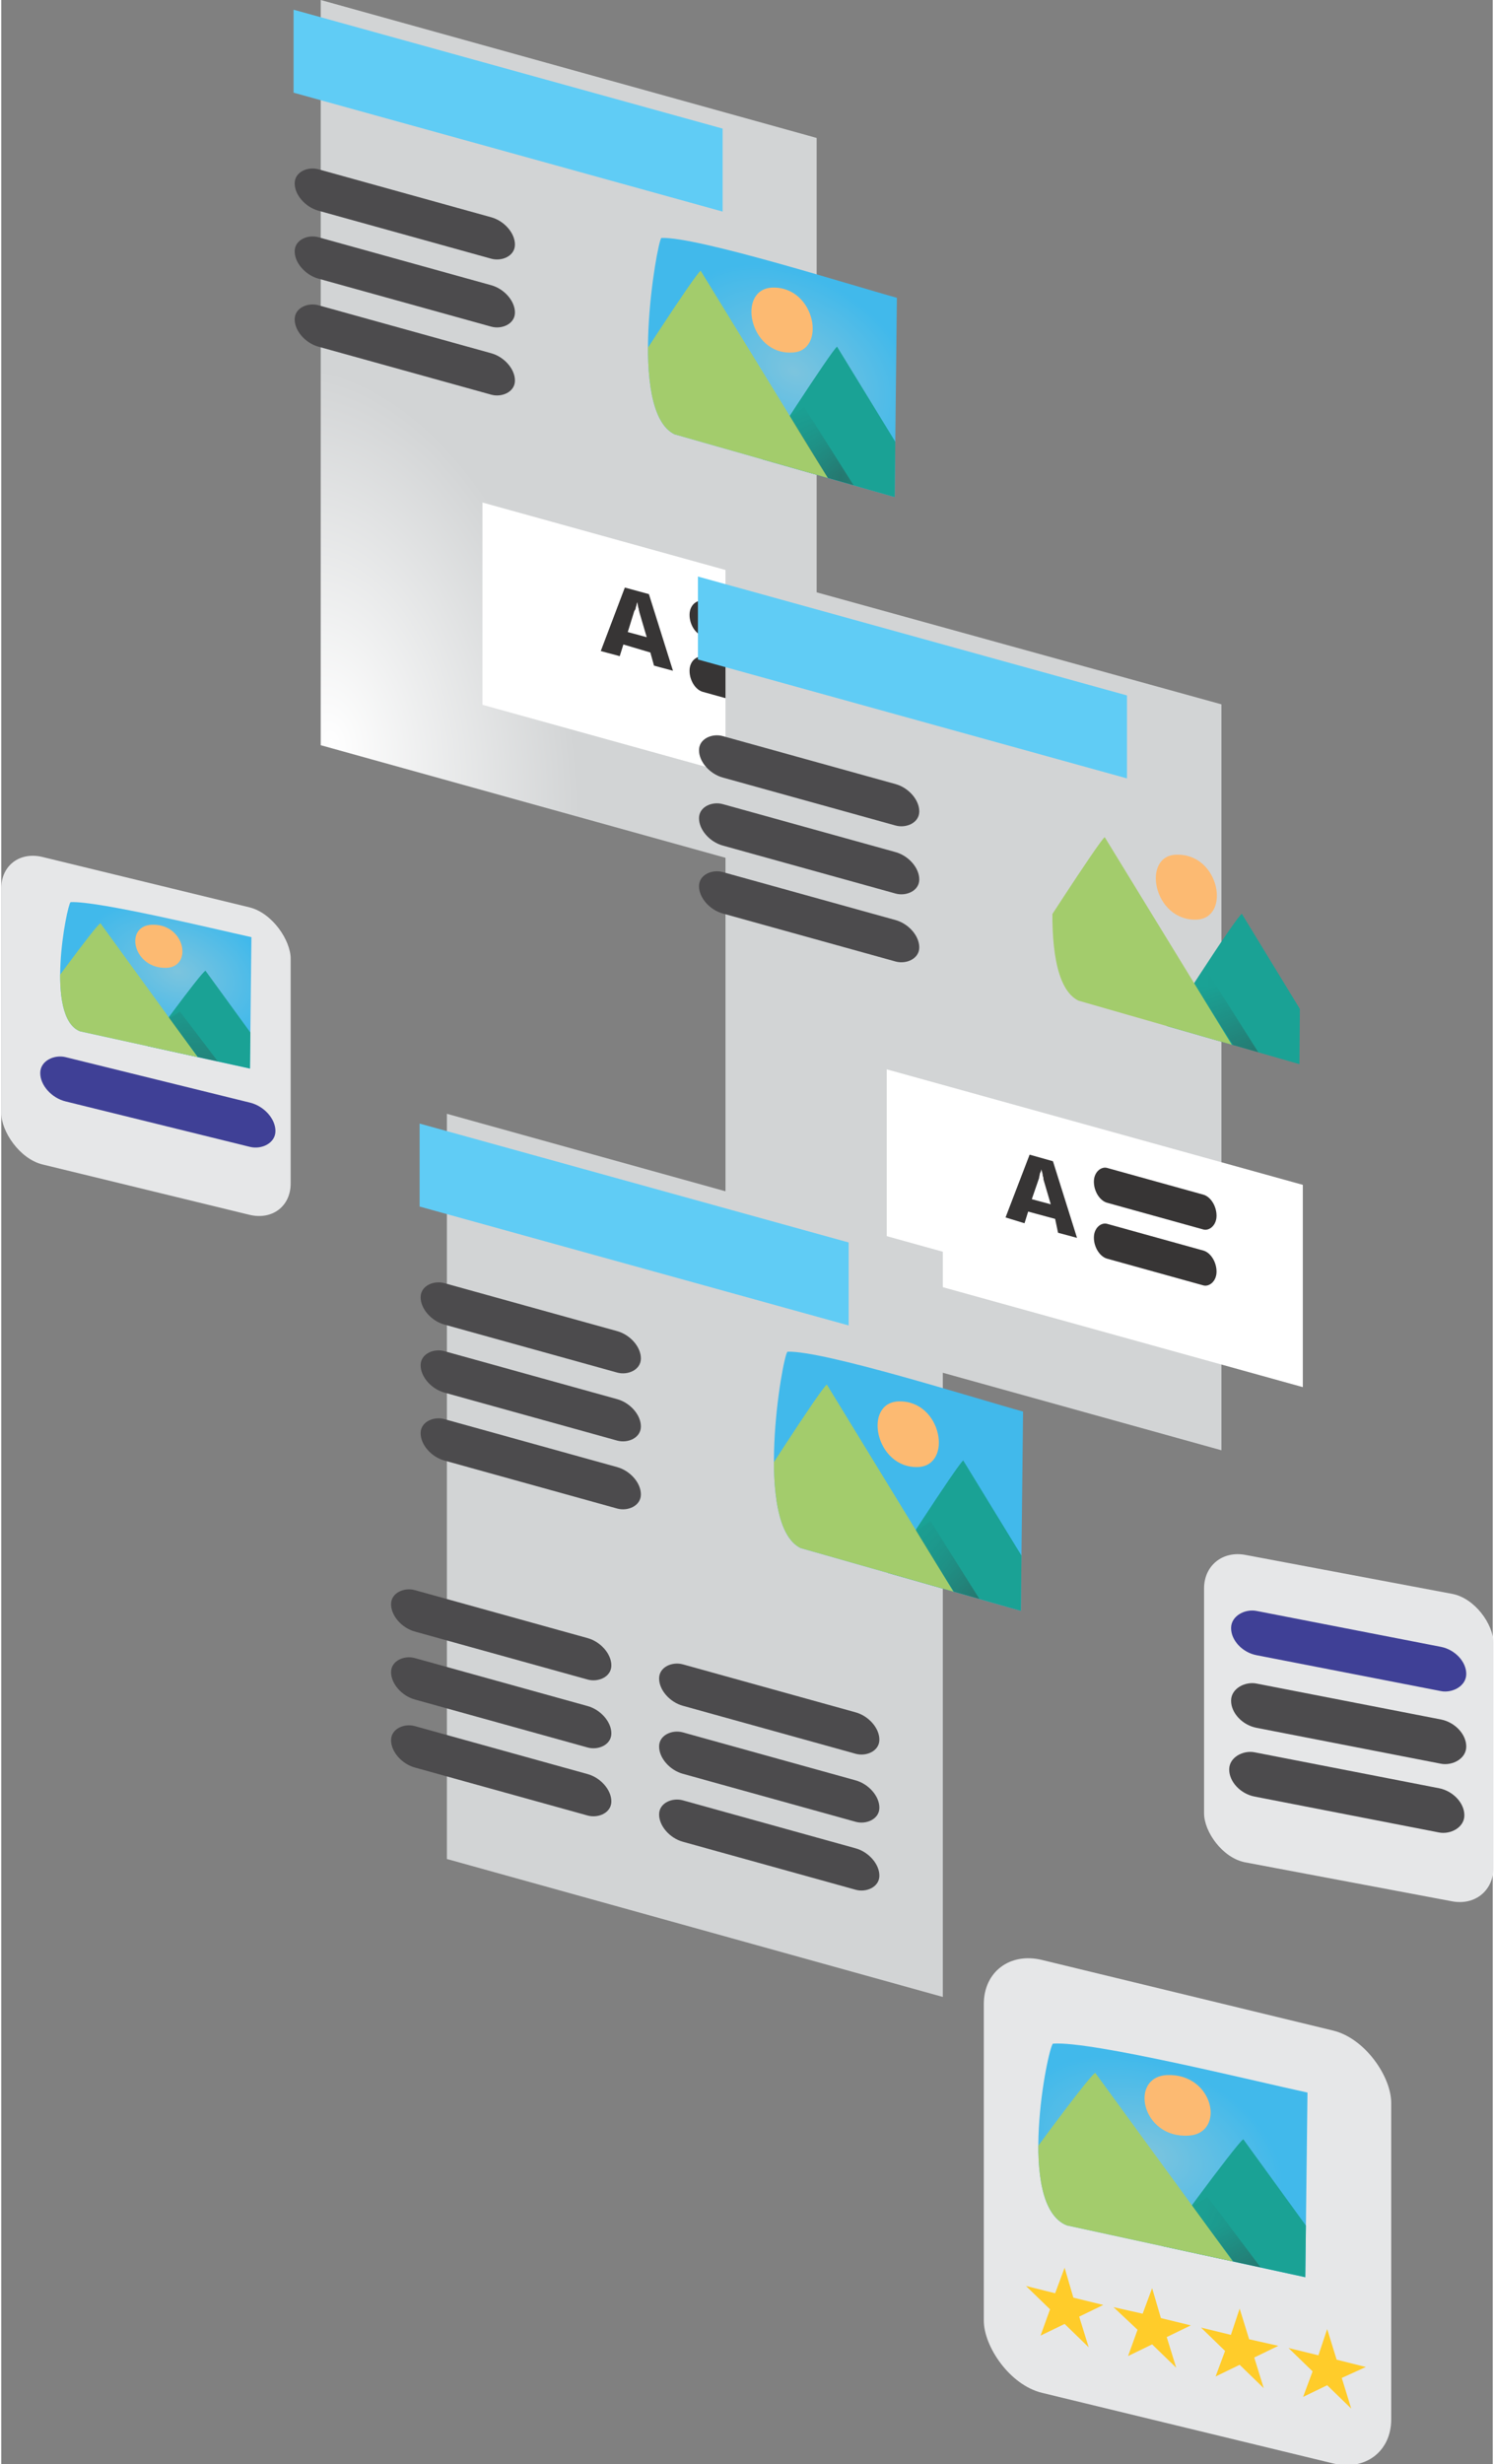 <?xml version="1.0" encoding="UTF-8"?>
<!DOCTYPE svg PUBLIC "-//W3C//DTD SVG 1.1//EN" "http://www.w3.org/Graphics/SVG/1.1/DTD/svg11.dtd">
<!-- Creator: CorelDRAW -->
<svg xmlns="http://www.w3.org/2000/svg" xml:space="preserve" width="179px" height="295px" version="1.1" style="shape-rendering:geometricPrecision; text-rendering:geometricPrecision; image-rendering:optimizeQuality; fill-rule:evenodd; clip-rule:evenodd"
viewBox="0 0 20.45 33.76"
 xmlns:xlink="http://www.w3.org/1999/xlink"
 xmlns:xodm="http://www.corel.com/coreldraw/odm/2003">
 <rect x="0" y="0" width="20.45" height="33.76" fill="#808080" stroke="none"/>
 <defs>
  <style type="text/css">
   <![CDATA[
    .fil2 {fill:none}
    .fil1 {fill:white}
    .fil11 {fill:#E6E7E8}
    .fil9 {fill:#4C4B4D}
    .fil6 {fill:#373535}
    .fil15 {fill:#FFCC2A}
    .fil10 {fill:#60CCF5}
    .fil4 {fill:#1AA295}
    .fil12 {fill:#3F4096}
    .fil5 {fill:#A3CC6C}
    .fil7 {fill:#FCBA72}
    .fil8 {fill:#373535;fill-rule:nonzero}
    .fil14 {fill:url(#id15)}
    .fil13 {fill:url(#id16)}
    .fil3 {fill:url(#id17)}
    .fil0 {fill:url(#id18)}
   ]]>
  </style>
    <clipPath id="id0">
     <path d="M12.28 4.08c-0.65,-0.18 -2.74,-0.84 -3.23,-0.82 -0.06,0.06 -0.47,2.37 0.18,2.69l3.02 0.86 0.03 -2.73z"/>
    </clipPath>
      <mask id="id1">
  <linearGradient id="id2" gradientUnits="userSpaceOnUse" x1="11.96" y1="7.65" x2="11.07" y2="5.85">
   <stop offset="0" style="stop-opacity:1; stop-color:white"/>
   <stop offset="1" style="stop-opacity:0; stop-color:white"/>
  </linearGradient>
       <rect style="fill:url(#id2)" x="10.67" y="5.44" width="1.55" height="2.11"/>
      </mask>
    <clipPath id="id3">
     <path d="M17.82 11.85c-0.65,-0.18 -2.74,-0.85 -3.22,-0.82 -0.07,0.05 -0.47,2.37 0.17,2.68l3.03 0.87 0.02 -2.73z"/>
    </clipPath>
      <mask id="id4">
  <linearGradient id="id5" gradientUnits="userSpaceOnUse" x1="17.5" y1="15.42" x2="16.61" y2="13.62">
   <stop offset="0" style="stop-opacity:1; stop-color:white"/>
   <stop offset="1" style="stop-opacity:0; stop-color:white"/>
  </linearGradient>
       <rect style="fill:url(#id5)" x="16.22" y="13.21" width="1.55" height="2.1"/>
      </mask>
    <clipPath id="id6">
     <path d="M14.01 19.34c-0.65,-0.18 -2.74,-0.84 -3.23,-0.82 -0.07,0.06 -0.47,2.37 0.18,2.69l3.02 0.86 0.03 -2.73z"/>
    </clipPath>
      <mask id="id7">
  <linearGradient id="id8" gradientUnits="userSpaceOnUse" x1="13.68" y1="22.91" x2="12.8" y2="21.11">
   <stop offset="0" style="stop-opacity:1; stop-color:white"/>
   <stop offset="1" style="stop-opacity:0; stop-color:white"/>
  </linearGradient>
       <rect style="fill:url(#id8)" x="12.4" y="20.7" width="1.55" height="2.11"/>
      </mask>
   <clipPath id="id9">
    <path d="M3.43 12.84c-0.5,-0.11 -2.11,-0.5 -2.48,-0.48 -0.05,0.04 -0.36,1.58 0.13,1.77l2.33 0.51 0.02 -1.8z"/>
   </clipPath>
     <mask id="id10">
  <linearGradient id="id11" gradientUnits="userSpaceOnUse" x1="3.12" y1="15.23" x2="2.56" y2="14">
   <stop offset="0" style="stop-opacity:1; stop-color:white"/>
   <stop offset="1" style="stop-opacity:0; stop-color:white"/>
  </linearGradient>
      <rect style="fill:url(#id11)" x="2.16" y="13.72" width="1.26" height="1.46"/>
     </mask>
   <clipPath id="id12">
    <path d="M17.91 28.67c-0.7,-0.15 -2.96,-0.71 -3.49,-0.67 -0.07,0.05 -0.51,2.21 0.19,2.49l3.27 0.71 0.03 -2.53z"/>
   </clipPath>
     <mask id="id13">
  <linearGradient id="id14" gradientUnits="userSpaceOnUse" x1="17.47" y1="32.03" x2="16.69" y2="30.31">
   <stop offset="0" style="stop-opacity:1; stop-color:white"/>
   <stop offset="1" style="stop-opacity:0; stop-color:white"/>
  </linearGradient>
      <rect style="fill:url(#id14)" x="16.19" y="29.96" width="1.65" height="1.95"/>
     </mask>
  <radialGradient id="id15" gradientUnits="userSpaceOnUse" gradientTransform="matrix(-1.19272E+000 -2.47364E-001 -3.93372E-003 -8.29982E-001 35 58)" cx="16.07" cy="29.54" r="1.55" fx="16.07" fy="29.54">
   <stop offset="0" style="stop-opacity:1; stop-color:#7CC4DE"/>
   <stop offset="1" style="stop-opacity:1; stop-color:#41B9EB"/>
  </radialGradient>
  <radialGradient id="id16" gradientUnits="userSpaceOnUse" gradientTransform="matrix(-1.19275E+000 -2.47372E-001 -3.93398E-003 -8.30037E-001 5 25)" xlink:href="#id15" cx="2.12" cy="13.46" r="1.1" fx="2.12" fy="13.46">
  </radialGradient>
  <radialGradient id="id17" gradientUnits="userSpaceOnUse" gradientTransform="matrix(-1.1455E+000 -3.13239E-001 -3.77798E-003 -9.28454E-001 23 13)" xlink:href="#id15" cx="10.57" cy="4.96" r="1.49" fx="10.57" fy="4.96">
  </radialGradient>
  <radialGradient id="id18" gradientUnits="userSpaceOnUse" gradientTransform="matrix(1.171 0.325 -5.55112E-017 1.758 -1 -9)" cx="4.72" cy="10.04" r="2.9" fx="4.72" fy="10.04">
   <stop offset="0" style="stop-opacity:1; stop-color:white"/>
   <stop offset="1" style="stop-opacity:1; stop-color:#D2D4D5"/>
  </radialGradient>
 </defs>
 <g id="Layer_x0020_1">
  <polygon class="fil0" points="4.38,0 11.18,1.89 11.18,12.1 4.38,10.21 "/>
  <rect class="fil1" transform="matrix(0.739 0.205 -0 0.646 6.598 6.885)" width="7.72" height="4.29"/>
  <g id="_105553243747328">
   <path class="fil2" d="M12.28 4.08c-0.65,-0.18 -2.74,-0.84 -3.23,-0.82 -0.06,0.06 -0.47,2.37 0.18,2.69l3.02 0.86 0.03 -2.73z"/>
   <path id="_1" class="fil3" d="M12.28 4.08c-0.65,-0.18 -2.74,-0.84 -3.23,-0.82 -0.06,0.06 -0.47,2.37 0.18,2.69l3.02 0.86 0.03 -2.73z"/>
   <g style="clip-path:url(#id0)">
    <g>
     <path id="_2" class="fil4" d="M13.96 8.83l-2.5 -4.08c-0.07,0.04 -1.08,1.61 -1.16,1.74 -0.23,0.39 -0.18,0.25 -0.19,0.84 0,0.53 0.11,0.46 0.61,0.6l3.24 0.9z"/>
     <path class="fil5" d="M12.09 7.78l-2.5 -4.07c-0.07,0.03 -1.08,1.6 -1.16,1.74 -0.23,0.39 -0.19,0.24 -0.19,0.84 0,0.52 0.11,0.46 0.61,0.59l3.24 0.9z"/>
     <polygon class="fil6" style="mask:url(#id1)" points="10.81,5.72 11.01,5.58 12.08,7.27 11.88,7.41 "/>
    </g>
   </g>
   <rect class="fil2" transform="matrix(0.054 0.015 -0 0.054 8.744 2.66)" width="67.58" height="67.58"/>
   <path class="fil7" d="M10.58 3.94c-0.5,0.01 -0.33,0.92 0.26,0.89 0.48,-0.01 0.33,-0.9 -0.26,-0.89z"/>
  </g>
  <rect class="fil6" transform="matrix(2.95183E-015 0.222 -1.6919E-001 -4.69545E-002 11.119 8.652)" width="2.15" height="9.94" rx="1.07" ry="1.07"/>
  <rect class="fil6" transform="matrix(2.95183E-015 0.222 -1.6919E-001 -4.69545E-002 11.119 9.418)" width="2.15" height="9.94" rx="1.07" ry="1.07"/>
  <path class="fil8" d="M8.59 8.66l0.26 0.07 -0.1 -0.34c0,-0.01 -0.01,-0.03 -0.01,-0.05 -0.01,-0.02 -0.01,-0.05 -0.02,-0.09 -0.01,0.03 -0.01,0.05 -0.02,0.07 0,0.02 -0.01,0.04 -0.02,0.05l-0.09 0.29zm-0.37 0.26l0.33 -0.87 0.33 0.09 0.33 1.05 -0.26 -0.07 -0.05 -0.18 -0.37 -0.11 -0.05 0.16 -0.26 -0.07z"/>
  <rect class="fil9" transform="matrix(5.30082E-015 0.264 -3.03827E-001 -8.43197E-002 7.043 3.067)" width="2.15" height="9.94" rx="1.07" ry="1.07"/>
  <rect class="fil9" transform="matrix(5.30082E-015 0.264 -3.03827E-001 -8.43197E-002 7.043 3.998)" width="2.15" height="9.94" rx="1.07" ry="1.07"/>
  <rect class="fil9" transform="matrix(5.30082E-015 0.264 -3.03827E-001 -8.43197E-002 7.043 4.93)" width="2.15" height="9.94" rx="1.07" ry="1.07"/>
  <rect class="fil10" transform="matrix(0.762 0.211 -0 0.265 4.008 0.133)" width="7.72" height="4.29"/>
  <polygon class="fil0" points="9.93,7.77 16.73,9.65 16.73,19.87 9.93,17.98 "/>
  <rect class="fil1" transform="matrix(0.739 0.205 -0 0.646 12.141 14.651)" width="7.72" height="4.29"/>
  <g id="_105553239648096">
   <path class="fil2" d="M17.82 11.85c-0.65,-0.18 -2.74,-0.85 -3.22,-0.82 -0.07,0.05 -0.47,2.37 0.17,2.68l3.03 0.87 0.02 -2.73z"/>
   <path id="_1_0" class="fil3" d="M17.82 11.85c-0.65,-0.18 -2.74,-0.85 -3.22,-0.82 -0.07,0.05 -0.47,2.37 0.17,2.68l3.03 0.87 0.02 -2.73z"/>
   <g style="clip-path:url(#id3)">
    <g>
     <path id="_2_1" class="fil4" d="M19.5 16.6l-2.49 -4.08c-0.08,0.04 -1.08,1.61 -1.16,1.74 -0.24,0.39 -0.19,0.25 -0.19,0.84 0,0.53 0.11,0.46 0.61,0.6l3.23 0.9z"/>
     <path class="fil5" d="M17.63 15.55l-2.5 -4.08c-0.07,0.04 -1.08,1.61 -1.16,1.74 -0.23,0.39 -0.18,0.25 -0.18,0.84 -0.01,0.53 0.1,0.46 0.6,0.6l3.24 0.9z"/>
     <polygon class="fil6" style="mask:url(#id4)" points="16.36,13.48 16.56,13.35 17.63,15.04 17.43,15.17 "/>
    </g>
   </g>
   <rect class="fil2" transform="matrix(0.054 0.015 -0 0.054 14.288 10.426)" width="67.58" height="67.58"/>
   <path class="fil7" d="M16.12 11.71c-0.49,0 -0.33,0.91 0.27,0.89 0.47,-0.02 0.32,-0.9 -0.27,-0.89z"/>
  </g>
  <rect class="fil6" transform="matrix(2.95183E-015 0.222 -1.6919E-001 -4.69545E-002 16.663 16.418)" width="2.15" height="9.94" rx="1.07" ry="1.07"/>
  <rect class="fil6" transform="matrix(2.95183E-015 0.222 -1.6919E-001 -4.69545E-002 16.663 17.184)" width="2.15" height="9.94" rx="1.07" ry="1.07"/>
  <path class="fil8" d="M14.13 16.43l0.26 0.07 -0.1 -0.34c0,-0.01 0,-0.03 -0.01,-0.05 0,-0.03 -0.01,-0.05 -0.02,-0.09 0,0.02 -0.01,0.04 -0.02,0.06 0,0.02 -0.01,0.04 -0.01,0.06l-0.1 0.29zm-0.36 0.25l0.33 -0.86 0.32 0.09 0.33 1.05 -0.26 -0.07 -0.04 -0.19 -0.37 -0.1 -0.05 0.16 -0.26 -0.08z"/>
  <rect class="fil9" transform="matrix(5.30082E-015 0.264 -3.03827E-001 -8.43197E-002 12.587 10.833)" width="2.15" height="9.94" rx="1.07" ry="1.07"/>
  <rect class="fil9" transform="matrix(5.30082E-015 0.264 -3.03827E-001 -8.43197E-002 12.587 11.765)" width="2.15" height="9.94" rx="1.07" ry="1.07"/>
  <rect class="fil9" transform="matrix(5.30082E-015 0.264 -3.03827E-001 -8.43197E-002 12.587 12.696)" width="2.15" height="9.94" rx="1.07" ry="1.07"/>
  <rect class="fil10" transform="matrix(0.762 0.211 -0 0.265 9.552 7.899)" width="7.72" height="4.29"/>
  <polygon class="fil0" points="6.11,15.26 12.91,17.15 12.91,27.36 6.11,25.47 "/>
  <g id="_105553239808896">
   <path class="fil2" d="M14.01 19.34c-0.65,-0.18 -2.74,-0.84 -3.23,-0.82 -0.07,0.06 -0.47,2.37 0.18,2.69l3.02 0.86 0.03 -2.73z"/>
   <path id="_1_2" class="fil3" d="M14.01 19.34c-0.65,-0.18 -2.74,-0.84 -3.23,-0.82 -0.07,0.06 -0.47,2.37 0.18,2.69l3.02 0.86 0.03 -2.73z"/>
   <g style="clip-path:url(#id6)">
    <g>
     <path id="_2_3" class="fil4" d="M15.69 24.09l-2.5 -4.08c-0.07,0.04 -1.08,1.61 -1.16,1.74 -0.23,0.4 -0.18,0.25 -0.19,0.84 0,0.53 0.11,0.46 0.61,0.6l3.24 0.9z"/>
     <path class="fil5" d="M13.81 23.04l-2.49 -4.07c-0.07,0.03 -1.08,1.61 -1.16,1.74 -0.24,0.39 -0.19,0.25 -0.19,0.84 0,0.52 0.11,0.46 0.61,0.6l3.23 0.89z"/>
     <polygon class="fil6" style="mask:url(#id7)" points="12.54,20.98 12.74,20.84 13.81,22.54 13.61,22.67 "/>
    </g>
   </g>
   <rect class="fil2" transform="matrix(0.054 0.015 -0 0.054 10.471 17.922)" width="67.58" height="67.58"/>
   <path class="fil7" d="M12.31 19.2c-0.5,0.01 -0.33,0.92 0.26,0.9 0.48,-0.02 0.33,-0.91 -0.26,-0.9z"/>
  </g>
  <rect class="fil9" transform="matrix(5.30082E-015 0.264 -3.03827E-001 -8.43197E-002 8.77 18.328)" width="2.15" height="9.94" rx="1.07" ry="1.07"/>
  <rect class="fil9" transform="matrix(5.30082E-015 0.264 -3.03827E-001 -8.43197E-002 8.77 19.26)" width="2.15" height="9.94" rx="1.07" ry="1.07"/>
  <rect class="fil9" transform="matrix(5.30082E-015 0.264 -3.03827E-001 -8.43197E-002 8.77 20.191)" width="2.15" height="9.94" rx="1.07" ry="1.07"/>
  <rect class="fil10" transform="matrix(0.762 0.211 -0 0.265 5.736 15.394)" width="7.72" height="4.29"/>
  <rect class="fil11" transform="matrix(0.255 0.062 -0 0.255 2.56893E-005 11.604)" width="15.56" height="16.52" rx="2.22" ry="2.22"/>
  <rect class="fil11" transform="matrix(0.359 0.087 -0 0.359 13.472 26.66)" width="15.56" height="16.52" rx="2.22" ry="2.22"/>
  <rect class="fil12" transform="matrix(5.66032E-015 0.282 -3.24393E-001 -7.99336E-002 3.759 15.193)" width="2.15" height="9.94" rx="1.07" ry="1.07"/>
  <path class="fil2" d="M3.43 12.84c-0.5,-0.11 -2.11,-0.5 -2.48,-0.48 -0.05,0.04 -0.36,1.58 0.13,1.77l2.33 0.51 0.02 -1.8z"/>
  <path id="_1_4" class="fil13" d="M3.43 12.84c-0.5,-0.11 -2.11,-0.5 -2.48,-0.48 -0.05,0.04 -0.36,1.58 0.13,1.77l2.33 0.51 0.02 -1.8z"/>
  <g style="clip-path:url(#id9)">
   <g id="_105553239521088">
    <path id="_2_5" class="fil4" d="M4.72 15.94l-1.92 -2.64c-0.06,0.02 -0.83,1.08 -0.89,1.17 -0.18,0.26 -0.14,0.17 -0.15,0.56 0,0.35 0.09,0.3 0.47,0.38l2.49 0.53z"/>
    <path class="fil5" d="M3.28 15.29l-1.92 -2.64c-0.06,0.02 -0.83,1.08 -0.89,1.17 -0.18,0.26 -0.15,0.17 -0.15,0.56 0,0.35 0.09,0.3 0.47,0.38l2.49 0.53z"/>
    <polygon class="fil6" style="mask:url(#id10)" points="2.3,13.95 2.45,13.86 3.28,14.95 3.12,15.04 "/>
   </g>
  </g>
  <path class="fil7" d="M2.06 12.67c-0.38,0.02 -0.25,0.61 0.21,0.59 0.36,-0.02 0.25,-0.61 -0.21,-0.59z"/>
  <path class="fil2" d="M17.91 28.67c-0.7,-0.15 -2.96,-0.71 -3.49,-0.67 -0.07,0.05 -0.51,2.21 0.19,2.49l3.27 0.71 0.03 -2.53z"/>
  <path id="_1_6" class="fil14" d="M17.91 28.67c-0.7,-0.15 -2.96,-0.71 -3.49,-0.67 -0.07,0.05 -0.51,2.21 0.19,2.49l3.27 0.71 0.03 -2.53z"/>
  <g style="clip-path:url(#id12)">
   <g id="_105553239536640">
    <path id="_2_7" class="fil4" d="M19.73 33.03l-2.7 -3.72c-0.08,0.04 -1.17,1.53 -1.25,1.66 -0.26,0.37 -0.21,0.23 -0.21,0.78 0,0.49 0.12,0.43 0.66,0.54l3.5 0.74z"/>
    <path class="fil5" d="M17.71 32.11l-2.71 -3.71c-0.08,0.03 -1.17,1.52 -1.25,1.65 -0.26,0.37 -0.2,0.24 -0.21,0.79 0,0.49 0.12,0.42 0.66,0.53l3.51 0.74z"/>
    <polygon class="fil6" style="mask:url(#id13)" points="16.33,30.23 16.54,30.1 17.7,31.64 17.49,31.77 "/>
   </g>
  </g>
  <path class="fil7" d="M15.99 28.43c-0.53,0.02 -0.36,0.87 0.29,0.83 0.51,-0.03 0.35,-0.85 -0.29,-0.83z"/>
  <polygon class="fil15" points="14.58,31.07 14.7,31.48 15.11,31.58 14.78,31.74 14.91,32.16 14.58,31.84 14.25,32 14.38,31.64 14.05,31.32 14.45,31.42 "/>
  <polygon class="fil15" points="15.78,31.35 15.9,31.76 16.31,31.86 15.98,32.02 16.11,32.44 15.78,32.12 15.45,32.28 15.58,31.92 15.25,31.61 15.65,31.7 "/>
  <polygon class="fil15" points="16.98,31.63 17.11,32.05 17.51,32.14 17.18,32.3 17.31,32.72 16.98,32.4 16.65,32.56 16.78,32.21 16.45,31.89 16.86,31.99 "/>
  <polygon class="fil15" points="18.18,31.91 18.31,32.33 18.71,32.43 18.38,32.58 18.51,33 18.18,32.68 17.85,32.84 17.98,32.49 17.65,32.17 18.06,32.27 "/>
  <rect class="fil11" transform="matrix(0.255 0.048 -0 0.255 16.492 21.197)" width="15.56" height="16.52" rx="2.22" ry="2.22"/>
  <rect class="fil9" transform="matrix(5.66032E-015 0.282 -3.24393E-001 -6.3134E-002 20.061 24.568)" width="2.15" height="9.94" rx="1.07" ry="1.07"/>
  <rect class="fil12" transform="matrix(5.66032E-015 0.282 -3.24393E-001 -6.3134E-002 20.087 22.631)" width="2.15" height="9.94" rx="1.07" ry="1.07"/>
  <rect class="fil9" transform="matrix(5.66032E-015 0.282 -3.24393E-001 -6.3134E-002 20.087 23.626)" width="2.15" height="9.94" rx="1.07" ry="1.07"/>
  <rect class="fil9" transform="matrix(5.30082E-015 0.264 -3.03827E-001 -8.43197E-002 12.04 23.551)" width="2.15" height="9.94" rx="1.07" ry="1.07"/>
  <rect class="fil9" transform="matrix(5.30082E-015 0.264 -3.03827E-001 -8.43197E-002 12.04 24.483)" width="2.15" height="9.94" rx="1.07" ry="1.07"/>
  <rect class="fil9" transform="matrix(5.30082E-015 0.264 -3.03827E-001 -8.43197E-002 12.04 25.414)" width="2.15" height="9.94" rx="1.07" ry="1.07"/>
  <rect class="fil9" transform="matrix(5.30082E-015 0.264 -3.03827E-001 -8.43197E-002 8.365 22.534)" width="2.15" height="9.94" rx="1.07" ry="1.07"/>
  <rect class="fil9" transform="matrix(5.30082E-015 0.264 -3.03827E-001 -8.43197E-002 8.365 23.465)" width="2.15" height="9.94" rx="1.07" ry="1.07"/>
  <rect class="fil9" transform="matrix(5.30082E-015 0.264 -3.03827E-001 -8.43197E-002 8.365 24.397)" width="2.15" height="9.94" rx="1.07" ry="1.07"/>
 </g>
</svg>
